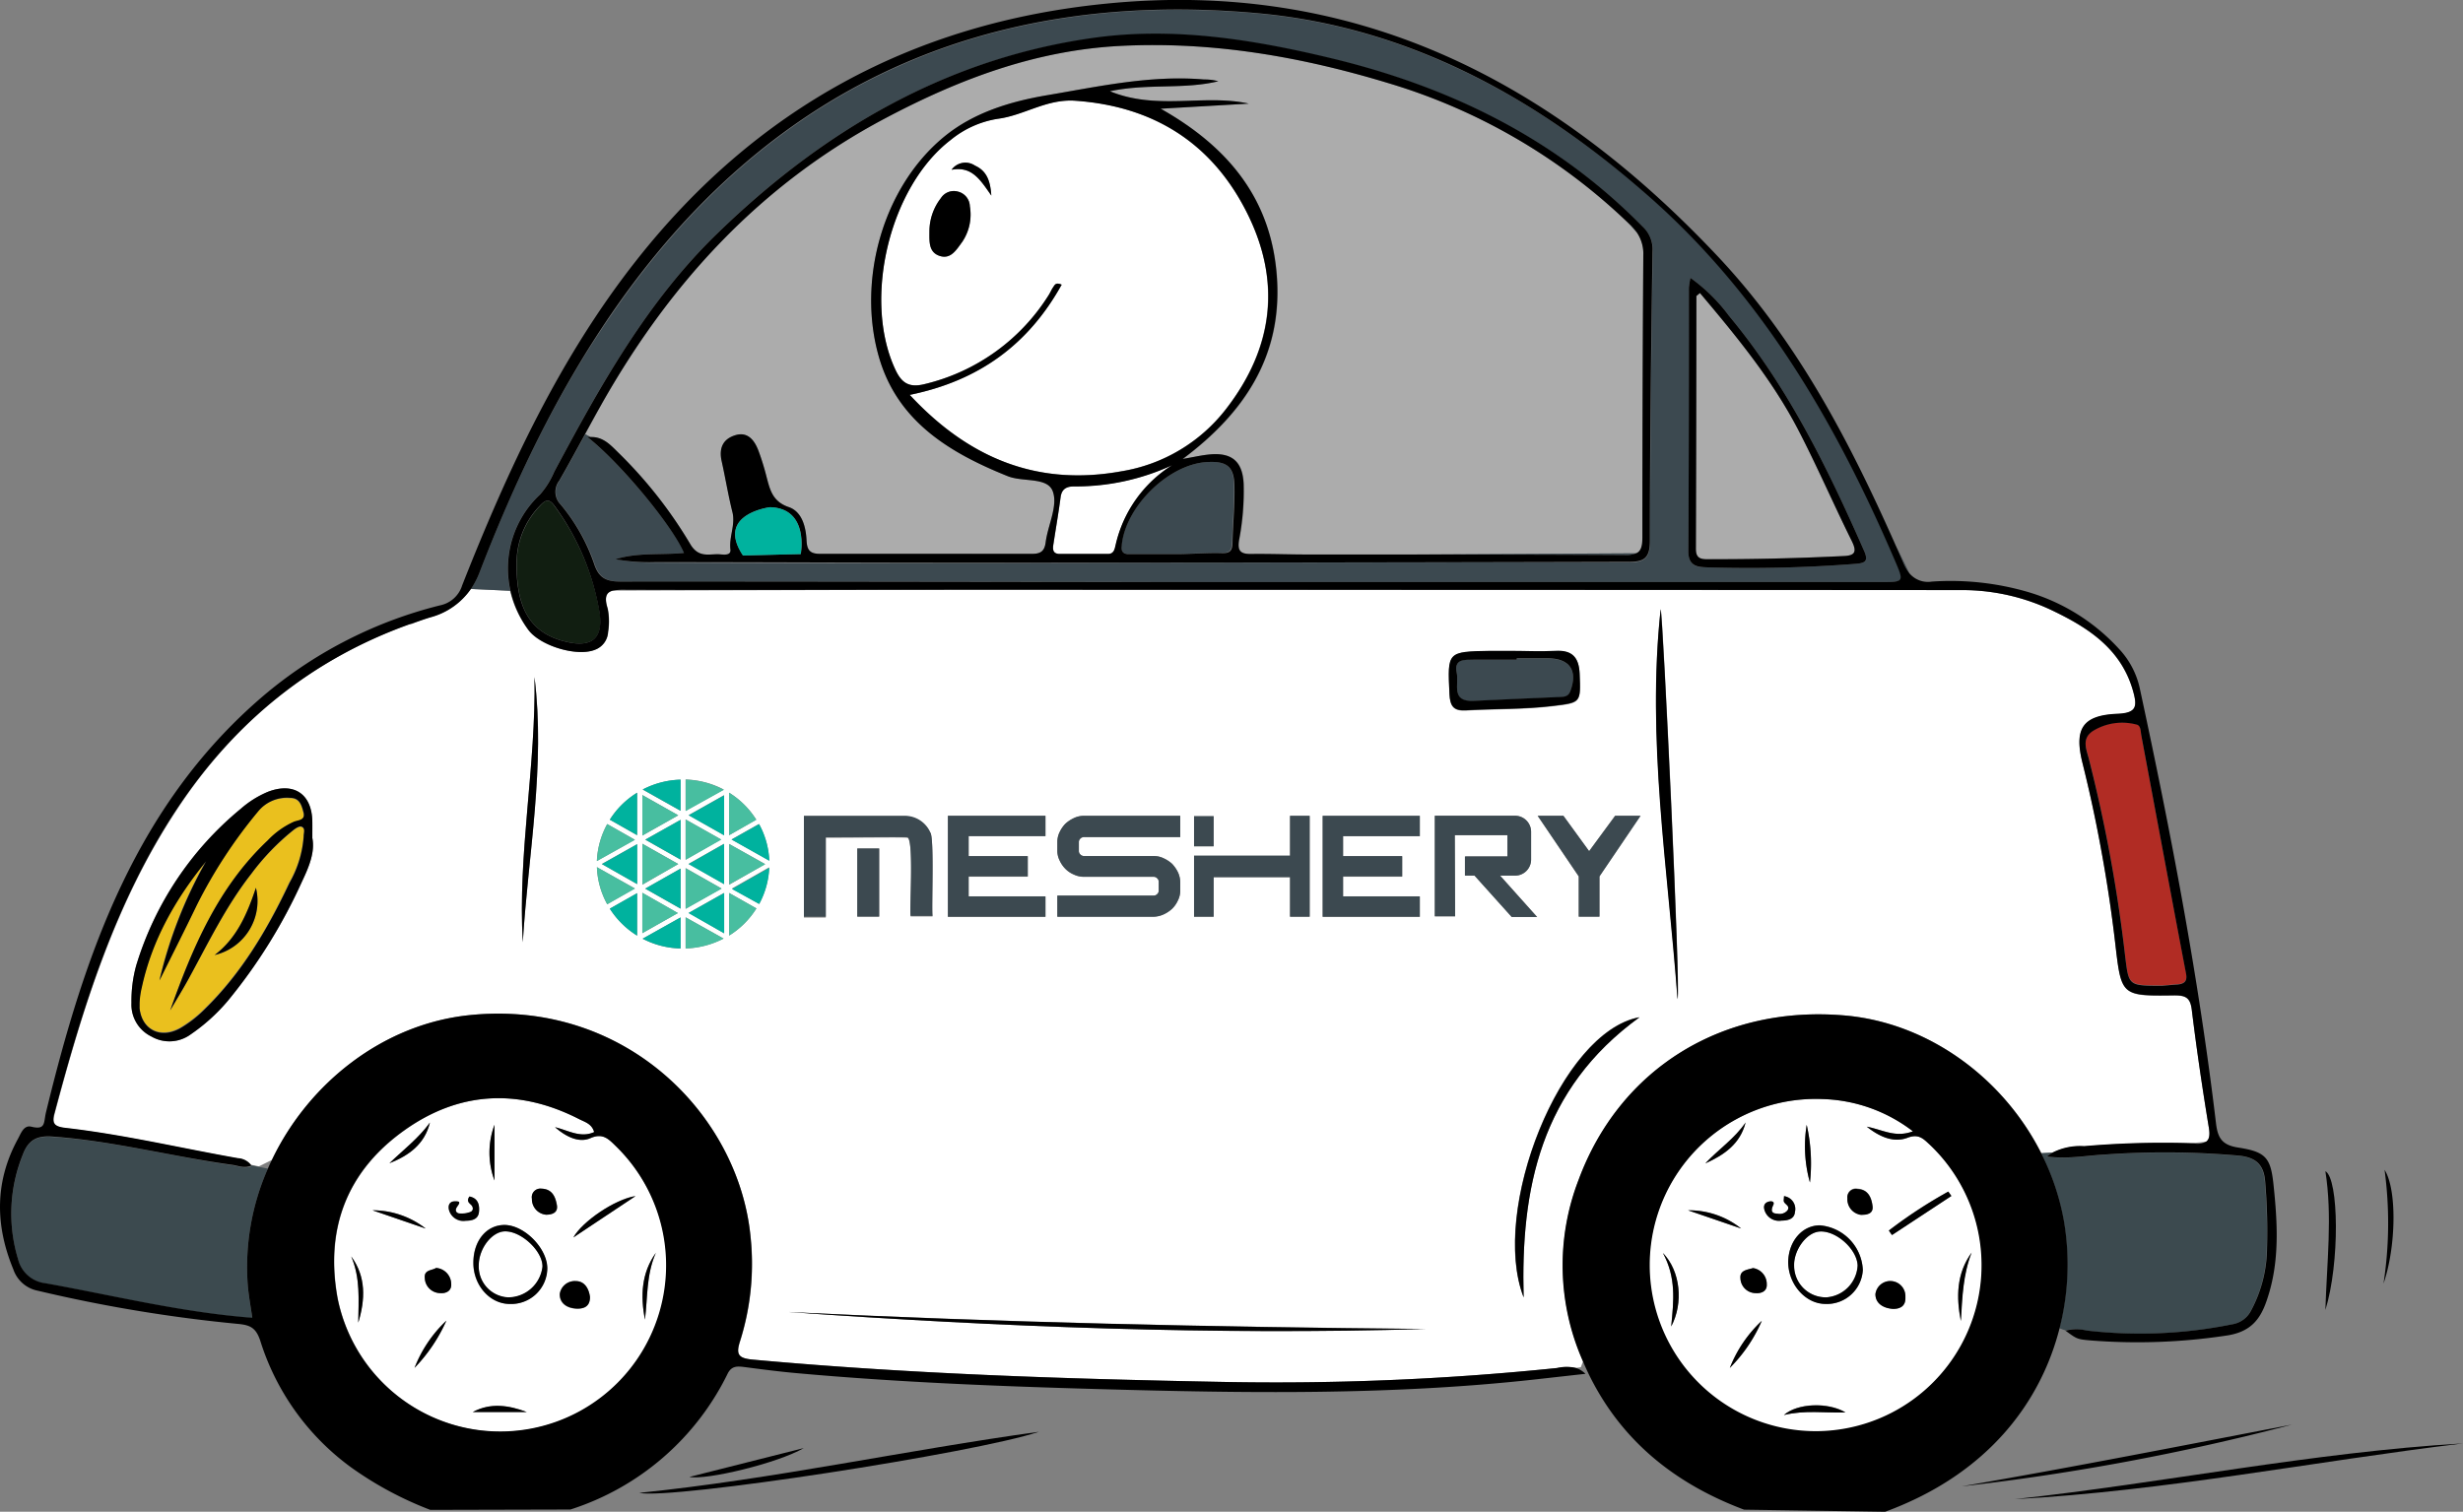 <svg xmlns="http://www.w3.org/2000/svg" viewBox="0 0 347.92 213.59"><rect x="0" y="0" width="347.92" height="213.59" fill="#808080" stroke="none"/><defs><style>.cls-1,.cls-6{fill:none;}.cls-2,.cls-3{fill:#fff;}.cls-3{opacity:0.35;}.cls-4{fill:#48bea0;}.cls-5{fill:#00b29e;}.cls-6{stroke:#48bea0;stroke-linecap:round;stroke-linejoin:round;stroke-width:0;}.cls-7{fill:#3c4950;}.cls-8{fill:#b12c24;}.cls-9{fill:#111e11;}.cls-10{fill:#eac01e;}.cls-11{fill:#3c4a4f;}</style></defs><g id="Layer_2" data-name="Layer 2"><g id="Layer_1-2" data-name="Layer 1"><path class="cls-1" d="M88.31,83.31a7.72,7.72,0,0,0-1.79.14l47.63-.13h-.41C118.6,83.31,103.45,83.37,88.31,83.31Z"/><path class="cls-1" d="M58.27,88.15l.65-.3-1.09.36Z"/><path class="cls-1" d="M37.84,165.06c.17-.4.36-.8.55-1.19l-1.86.92,1.31.26Z"/><path class="cls-1" d="M311.65,161.31l-2.5.23.79.05A2.55,2.55,0,0,0,311.65,161.31Z"/><path class="cls-2" d="M223,166.71c5.84-15.8,20.41-24.73,37.59-23.24,11.75,1,22.38,8.78,27.77,19.47l1.62-.08a8.64,8.64,0,0,1,4.43-.89,130,130,0,0,1,14.76-.43l2.5-.23c.43-.34.53-1,.35-2-.91-5.53-1.73-11.09-2.41-16.65-.21-1.72-.91-2-2.45-2-7.59.11-7.49.06-8.37-7.46q-.74-6.27-1.86-12.49l-.09-.49q-1.12-6.21-2.65-12.34c-1.22-4.86,0-6.8,4.93-7,2.73-.11,2.8-1.06,2.21-3.19C299.66,91.72,295,88.72,290,86.3a29.48,29.48,0,0,0-12.82-2.93q-71.52,0-143-.05l-47.63.13c-.86.24-1.21.87-.69,2.52a9.11,9.11,0,0,1,.06,3.3A2.83,2.83,0,0,1,84,91.8c-2.53,1-7.7-.54-9.39-2.81a14.91,14.91,0,0,1-2.56-5.52l-5.57-.26a10.11,10.11,0,0,1-5.71,4c-.64.19-1.26.41-1.89.63l-.65.3-.44.06C44,93.17,33.13,102,25,114.38c-8.66,13.09-13.25,27.85-17.24,42.84-.4,1.49-.15,2,1.56,2.18,8.19.94,16.23,2.85,24.34,4.28a2.51,2.51,0,0,1,1.77.88l1.14.23,1.86-.92c5.22-10.91,15.75-19.18,27.85-20.44,22.06-2.3,38,14.09,39.74,31.16a36.29,36.29,0,0,1-1.44,14.85c-.63,1.93-.28,2.46,1.75,2.65,21.87,2,43.79,2.72,65.74,3.14a388.92,388.92,0,0,0,47.9-1.95,6.06,6.06,0,0,1,2.58,0l.76-.12.32-.84A33.47,33.47,0,0,1,223,166.71Zm11.6-80.62c.31.71,2.85,54.15,2.38,55.07C235.63,122.54,232.62,104.49,234.58,86.09ZM42.66,124.55a75.47,75.47,0,0,1-10.45,16.82,26.28,26.28,0,0,1-5.27,4.77,5.08,5.08,0,0,1-5.54.31,5,5,0,0,1-2.83-4.76,18.8,18.8,0,0,1,.67-5.28A45.93,45.93,0,0,1,34,114.28a13.92,13.92,0,0,1,3.87-2.42c3.67-1.4,6.21.37,6.25,4.33,0,.6,0,1.19,0,2.21C44.51,120.37,43.67,122.45,42.66,124.55Zm31.19,8.58c-.73-12.55,1.88-25,1.65-37.48C77.06,108.23,74.61,120.64,73.85,133.13Zm16.89-20.8,5.07,2.86-5.07,2.86Zm5.4,3.5v5.62l-5-2.82Zm-5.4,3.38,5.07,2.86L90.74,125Zm5.4,3.51v5.66l-5-2.83ZM90,112h0v6l-3.86-2.19A11.91,11.91,0,0,1,90,112Zm-4.23,4.43h0l3.91,2.21-5.37,3A11.91,11.91,0,0,1,85.78,116.42Zm-1.46,6.09,5.37,3-3.91,2.22A11.77,11.77,0,0,1,84.32,122.51ZM90,132.19a12.21,12.21,0,0,1-3.86-3.81L90,126.19Zm0-7.28-5-2.84,5-2.8Zm.73,1.23,5,2.86-5,2.84Zm5.4,7.87a12.15,12.15,0,0,1-5.35-1.38v0l5.35-3Zm0-19.46-5.35-3a12.29,12.29,0,0,1,5.35-1.39Zm132,.71h3.58l-5.8,8.56v5.69H223v-5.69l-5.8-8.56h3.63l3.63,5ZM210.54,92c.93,0,1.87,0,2.8,0,2.11,0,4.24.09,6.35,0,2.38-.14,3.35.89,3.45,3.23.16,4.12.23,4.08-3.84,4.56s-8.11.38-12.17.61c-1.73.1-2.29-.5-2.38-2.27C204.47,92.08,204.39,92.09,210.54,92Zm-23.7,32.42v-9.14h13.72v2.87H189.72V121h8.35v2.87h-8.35v2.82h10.84v2.87H186.84Zm-18.17-9.09h2.77v4.25h-2.77Zm0,5.58h13.56v-5.63H185v14.25h-2.77v-5.59H171.44v5.59h-2.77Zm-19.31,5.64h13.56a.69.69,0,0,0,.54-.21.66.66,0,0,0,.22-.54v-1.16a.66.66,0,0,0-.22-.54.69.69,0,0,0-.54-.21h-9.76a3.34,3.34,0,0,1-1.47-.32,3.71,3.71,0,0,1-1.19-.8,4.07,4.07,0,0,1-.81-1.17,3,3,0,0,1-.33-1.43V119a3.12,3.12,0,0,1,.33-1.44,4.37,4.37,0,0,1,.81-1.17,4.74,4.74,0,0,1,1.19-.79,3.21,3.21,0,0,1,1.47-.32h13.56v3H153.16a.72.72,0,0,0-.55.21.68.68,0,0,0-.21.53v1.17a.67.67,0,0,0,.21.53.73.73,0,0,0,.55.22h9.76a3.16,3.16,0,0,1,1.46.32,4.54,4.54,0,0,1,1.2.79,4.88,4.88,0,0,1,.81,1.17,3.43,3.43,0,0,1,.33,1.44v1.11a3.06,3.06,0,0,1-.33,1.44,3.92,3.92,0,0,1-.81,1.17,4.57,4.57,0,0,1-1.2.8,3.63,3.63,0,0,1-1.46.32H149.36ZM133.9,124.4v-9.14h13.78v2.87H136.83V121h8.35v2.87h-8.35v2.82h10.85v2.87H133.9Zm-20.34-6.06v-3h14.21a3.94,3.94,0,0,1,3.64,2.34c.59.64.16,10.85.32,11.8h-3.09c-.22-.37.54-11.43-.54-11.11-.17-.1-7.22,0-11.45,0v11.27h-3.09Zm10.63,1.54v9.63H121.1v-9.63ZM103,112a12,12,0,0,1,3.83,3.8L103,118Zm0,7.24,5.08,2.84L103,125Zm-6.16-9.11a12.36,12.36,0,0,1,5.4,1.42l-5.4,3Zm5.43,2.22V118l-5-2.83Zm-5.43,3.42,5,2.83-5,2.86Zm5.43,3.44v5.69l-5-2.85Zm-5.43,3.44,5.08,2.88-5.08,2.86Zm0,11.36V129.6l5.36,3A12.37,12.37,0,0,1,96.86,134Zm5.44-2.16-5-2.87,5-2.83Zm.72.31h0v-6l3.85,2.18A12,12,0,0,1,103,132.18Zm4.22-4.46-3.84-2.16,5.27-3A11.77,11.77,0,0,1,107.24,127.72Zm-3.89-9.1,3.88-2.19a11.74,11.74,0,0,1,1.45,5.18Zm8.17,66.76c29.92,1.47,59.86,2.12,89.8,2.39C171.34,188.65,141.42,187.48,111.52,185.38Zm96.8-61.67H207V121h6v-3H205.5l.05,11.48h-2.87V115.26H214a2.27,2.27,0,0,1,2.28,2.23v4a2.27,2.27,0,0,1-2.28,2.23H211.9l5.26,5.85h-3.58Zm6.91,59.59c-4.76-12.3,5.23-37.58,16.37-39.57C217.59,153.88,214.8,168,215.23,183.3Z"/><path class="cls-2" d="M19.74,142.38c0-.07,0-.13,0-.2A1.36,1.36,0,0,0,19.74,142.38Z"/><path class="cls-2" d="M19.83,143c0-.19-.07-.37-.09-.55A4.85,4.85,0,0,0,19.83,143Z"/><path class="cls-3" d="M87.21,63.82A63,63,0,0,1,97.59,77c1.19,1.95,2.76,1.17,4.24,1.33.53,0,1.46.14,1.36-.69-.22-1.8.73-3.48.28-5.29-.6-2.39-1-4.83-1.53-7.24-.39-1.79.24-3.11,1.93-3.62s2.69.68,3.25,2.12a35.09,35.09,0,0,1,1.14,3.65c.5,1.86.82,3.58,3.16,4.38,1.87.63,2.43,2.78,2.52,4.7.07,1.36.45,1.92,1.92,1.91q14.92-.08,29.86,0c1.21,0,1.84-.29,2-1.64.3-2.44,1.71-5.2,1-7.2s-4.2-1.27-6.35-2.13c-8.24-3.3-15.59-7.73-18.21-16.85-3.09-10.74.5-23.93,9.2-31.1,4.18-3.44,9.38-5,14.52-5.87,7.32-1.27,14.68-2.88,22.22-2.23a7.26,7.26,0,0,1,2,.25c-4.88,1.19-10,.28-15.31,1.41,6.7,2.72,13.26.36,19.62,1.75L164,15.36c9.79,5.52,15.71,13.1,16.43,24s-4.6,19-13.31,25.48c1.55-.26,2.7-.54,3.87-.64,3.14-.27,4.59,1.06,4.73,4.2a37,37,0,0,1-.64,7.87c-.25,1.48.13,2,1.62,2,2.64,0,5.28.07,7.91.07l15.11,0,31.45-.17c.68-.33.89-1,.88-2.29q-.09-19.9.09-39.81a5.34,5.34,0,0,0-.89-3.19c-.32-.37-.71-.82-1.19-1.33a83.26,83.26,0,0,0-33.89-19.79C183.78,8,171.21,5.82,158.22,6.49c-11.9.62-22.65,4.66-33.09,10.18C107.46,26,94.62,40,84.93,57.2c-.77,1.37-1.52,2.74-2.27,4.12l.79.43C85.14,61.69,86.18,62.84,87.21,63.82Z"/><path class="cls-2" d="M159.77,78.29l2,0-2.27,0Z"/><path class="cls-2" d="M149.66,78.24c2.29,0,4.58,0,6.88,0,.82,0,.93-.66,1.06-1.21a18,18,0,0,1,8-11.33,32.4,32.4,0,0,1-13.82,3c-1.05,0-1.78.32-1.94,1.52-.3,2.18-.68,4.36-1,6.54C148.7,77.5,148.63,78.23,149.66,78.24Z"/><path class="cls-2" d="M158.43,77.13a2,2,0,0,0,0,.57,4.33,4.33,0,0,1,0-.55Z"/><path class="cls-2" d="M158.42,66.57a23.42,23.42,0,0,0,14.78-8.82c6.68-8.64,7.79-18.09,2.92-27.74S163,15,151.93,14.22c-4.1-.3-7.24,2.07-11,2.55a13.92,13.92,0,0,0-6.66,3c-8.62,6.62-12.41,22.45-7.84,32.35.89,2,1.95,2.67,4.11,2.15A28.47,28.47,0,0,0,148.13,41.7c.23-.36.39-.76.63-1.11s.35-.75,1.21-.37c-4.7,8.45-11.66,13.55-21.46,15.57C136.9,64.83,146.65,68.73,158.42,66.57ZM135.9,34.21c-.81,1.09-1.58,2.48-3.18,1.94s-1.41-2.1-1.43-3.46a7.67,7.67,0,0,1,1.62-4.7,2.17,2.17,0,0,1,2.44-.91A2.2,2.2,0,0,1,137,29.14,6.89,6.89,0,0,1,135.9,34.21ZM134.42,24a2.4,2.4,0,0,1,3.3-.59c1.49.68,2.17,1.89,2.31,4.23C138.43,25.32,137.27,23.46,134.42,24Z"/><polygon class="cls-4" points="96.86 115.79 96.86 121.48 101.9 118.62 96.86 115.79"/><polygon class="cls-4" points="96.86 122.67 96.86 128.41 101.94 125.55 96.86 122.67"/><polygon class="cls-5" points="96.14 115.83 91.17 118.63 96.14 121.45 96.14 115.83"/><path class="cls-5" d="M90,132.19v-6l-3.86,2.19A12.21,12.21,0,0,0,90,132.19Z"/><polygon class="cls-5" points="96.14 128.38 96.14 122.72 91.15 125.55 96.14 128.38"/><polygon class="cls-4" points="90.74 126.14 90.74 131.84 95.78 129 90.74 126.14"/><polygon class="cls-5" points="102.3 131.87 102.3 126.17 97.25 129 102.3 131.87"/><path class="cls-5" d="M107.24,127.72a11.77,11.77,0,0,0,1.43-5.11l-5.27,3Z"/><polygon class="cls-4" points="103.02 119.26 103.02 124.95 108.1 122.11 103.02 119.26"/><polygon class="cls-5" points="102.29 118.02 102.29 112.37 97.28 115.19 102.29 118.02"/><polygon class="cls-5" points="102.29 124.92 102.29 119.23 97.26 122.08 102.29 124.92"/><polygon class="cls-4" points="90.74 119.21 90.74 124.97 95.81 122.08 90.74 119.21"/><path class="cls-5" d="M96.14,114.55v-4.4a12.29,12.29,0,0,0-5.35,1.39Z"/><polygon class="cls-4" points="90.74 112.33 90.74 118.05 95.81 115.19 90.74 112.33"/><path class="cls-5" d="M90,112h0a11.91,11.91,0,0,0-3.86,3.81L90,118Z"/><path class="cls-4" d="M96.86,110.15v4.44l5.4-3A12.36,12.36,0,0,0,96.86,110.15Z"/><path class="cls-4" d="M84.32,122.51a11.77,11.77,0,0,0,1.46,5.26l3.91-2.22Z"/><path class="cls-4" d="M85.78,116.42a11.91,11.91,0,0,0-1.46,5.24l5.37-3Z"/><polygon class="cls-4" points="85.77 116.41 85.78 116.42 85.78 116.41 85.77 116.41"/><path class="cls-5" d="M90.79,132.63A12.15,12.15,0,0,0,96.14,134v-4.39l-5.35,3Z"/><path class="cls-4" d="M103,112v6l3.83-2.17A12,12,0,0,0,103,112Z"/><line class="cls-6" x1="103.02" y1="132.18" x2="103.02" y2="132.19"/><path class="cls-4" d="M103,132.18a12,12,0,0,0,3.85-3.83L103,126.17Z"/><path class="cls-5" d="M103.35,118.62l5.33,3a11.74,11.74,0,0,0-1.45-5.18Z"/><path class="cls-4" d="M96.86,134a12.37,12.37,0,0,0,5.36-1.39l-5.36-3Z"/><polygon class="cls-5" points="90.01 124.91 90.01 119.27 85.03 122.08 90.01 124.91"/><polygon class="cls-7" points="200.56 126.64 189.72 126.64 189.72 124.4 189.72 123.82 198.07 123.82 198.07 120.95 189.72 120.95 189.72 118.13 200.56 118.13 200.56 115.26 186.84 115.26 186.84 117.49 186.84 118.13 186.84 120.95 186.84 124.4 186.84 129.51 200.56 129.51 200.56 126.64"/><polygon class="cls-7" points="147.68 126.64 136.83 126.64 136.83 124.4 136.83 123.82 145.18 123.82 145.18 120.95 136.83 120.95 136.83 118.13 147.68 118.13 147.68 115.26 133.9 115.26 133.9 117.49 133.9 118.13 133.9 120.95 133.9 124.4 133.9 129.51 147.68 129.51 147.68 126.64"/><path class="cls-7" d="M164.38,129.19a4.57,4.57,0,0,0,1.2-.8,3.92,3.92,0,0,0,.81-1.17,3.06,3.06,0,0,0,.33-1.44v-1.11a3.43,3.43,0,0,0-.33-1.44,4.88,4.88,0,0,0-.81-1.17,4.54,4.54,0,0,0-1.2-.79,3.16,3.16,0,0,0-1.46-.32h-9.76a.73.73,0,0,1-.55-.22.67.67,0,0,1-.21-.53V119a.68.68,0,0,1,.21-.53.72.72,0,0,1,.55-.21h13.56v-3H153.16a3.21,3.21,0,0,0-1.47.32,4.74,4.74,0,0,0-1.19.79,4.37,4.37,0,0,0-.81,1.17,3.12,3.12,0,0,0-.33,1.44v1.17a3,3,0,0,0,.33,1.43,4.07,4.07,0,0,0,.81,1.17,3.71,3.71,0,0,0,1.19.8,3.34,3.34,0,0,0,1.47.32h9.76a.69.69,0,0,1,.54.21.66.66,0,0,1,.22.54v1.16a.66.66,0,0,1-.22.54.69.69,0,0,1-.54.21H149.36v3h13.56A3.63,3.63,0,0,0,164.38,129.19Z"/><polygon class="cls-7" points="171.44 123.92 182.23 123.92 182.23 129.51 185 129.51 185 115.26 182.23 115.26 182.23 120.89 168.67 120.89 168.67 129.51 171.44 129.51 171.44 123.92"/><rect class="cls-7" x="168.67" y="115.31" width="2.77" height="4.25"/><polygon class="cls-7" points="217.22 115.26 223.02 123.82 223.02 129.51 225.95 129.51 225.95 123.82 231.75 115.26 228.17 115.26 224.49 120.26 220.85 115.26 217.22 115.26"/><path class="cls-7" d="M211.9,123.71H214a2.27,2.27,0,0,0,2.28-2.23v-4a2.27,2.27,0,0,0-2.28-2.23H202.68v14.19h2.87L205.5,118h7.43v3h-6v2.71h1.35l5.26,5.85h3.58Z"/><path class="cls-7" d="M116.65,118.29c4.23,0,11.28-.05,11.45,0,1.08-.32.32,10.74.54,11.11h3.09c-.16-.95.27-11.16-.32-11.8a3.94,3.94,0,0,0-3.64-2.34H113.56v14.25h3.09Z"/><rect class="cls-7" x="121.1" y="119.88" width="3.09" height="9.62"/><path class="cls-8" d="M302.48,103.86c-.11-.57,0-1.41-.68-1.54a7.9,7.9,0,0,0-6.13.89c-1.63,1.05-1,2.48-.62,3.88a210.3,210.3,0,0,1,5.15,28c.51,4.12.44,4.13,5.21,4.14.32,0,1.25-.12,2.18-.18,1.09-.08,1.4-.57,1.19-1.68C306.65,126.24,304.58,115.05,302.48,103.86Z"/><path class="cls-8" d="M296.91,120.68l-.09-.49Z"/><path class="cls-7" d="M269.72,81c-.42-.89-1.08-2.23-1.94-4,.38.84.75,1.69,1.12,2.54A6.17,6.17,0,0,0,269.72,81Z"/><path class="cls-7" d="M76.28,69.86a11.88,11.88,0,0,0,2-3.22c6.47-12.09,13.14-24.08,23.11-33.74C116.5,18.28,134,8.06,155.14,5.34c11-1.42,21.92.33,32.63,2.89,16.87,4,32,11.33,44.31,23.88a4.37,4.37,0,0,1,1.39,3.52c-.2,13.61-.37,27.22-.37,40.83,0,2.42-.83,3-3,3q-45.81,0-91.62.12c-15.31,0-30.62,0-45.93-.08A26.09,26.09,0,0,1,87,79c3.17-1,6.44-.57,9.67-.89C95,74.28,87.49,65.28,83,61.78a2.48,2.48,0,0,1,.47,0l-.79-.43c-1.2,2.2-2.4,4.41-3.65,6.59a2.56,2.56,0,0,0,.24,3.38A26.45,26.45,0,0,1,84,79.69c.67,2,1.77,2.48,3.74,2.48,25.61,0,51.22,0,76.82.06q50.67,0,101.32,0c3.14,0,3.15,0,1.9-2.94-8.49-19.81-19.17-38.15-35.78-52.4-15.64-13.44-33.4-23-54-24.95-38.46-3.58-69.46,10.23-91.56,42.43C78.59,55.65,72.71,68,67.76,80.81a11.51,11.51,0,0,1-1.24,2.4l5.57.26A14.25,14.25,0,0,1,76.28,69.86Zm162.29-29.2a12.57,12.57,0,0,1,.22-1.4,24.84,24.84,0,0,1,5.45,5.37c8.29,9.95,13.91,21.45,19.08,33.2.63,1.43.19,1.72-1.18,1.83a193.76,193.76,0,0,1-20.87.5c-1.52,0-2.79-.14-2.78-2.31C238.58,65.45,238.55,53.06,238.57,40.66Z"/><path class="cls-7" d="M230.36,31.83l-.31-.28c.48.51.87,1,1.19,1.33A6.9,6.9,0,0,0,230.36,31.83Z"/><path class="cls-7" d="M229.52,78.42a3.64,3.64,0,0,0,1.64-.25l-31.45.17C209.65,78.35,219.59,78.36,229.52,78.42Z"/><path class="cls-9" d="M78.34,71.52c-.78-1.12-1.27-.93-2.1,0A11.57,11.57,0,0,0,73,79.56c-.09,6.78,2.2,10.08,7.24,11.17,3.43.74,5-.64,4.48-4.15A35.2,35.2,0,0,0,78.34,71.52Z"/><path class="cls-3" d="M239.63,41.85q0,17.85-.07,35.7c0,1.12.46,1.46,1.52,1.46q9.71,0,19.38-.45c1.59-.08,1.85-.62,1.15-2.06C259,71.24,256.68,65.86,254,60.67c-3.67-7.05-8.69-13.15-13.85-19.27C239.74,41.74,239.63,41.8,239.63,41.85Z"/><path class="cls-7" d="M208.18,99.06c4.07-.21,8.15-.36,12.22-.55.59,0,1.12-.06,1.41-.79,1.12-3-.06-4.69-3.23-4.68h-4.33v.15c-2,0-4.08,0-6.12,0-1.23,0-2.79-.14-2.35,1.93C206.11,96.7,204.9,99.23,208.18,99.06Z"/><path class="cls-10" d="M42.53,116.84c-.3-.08-.78.23-1.09.47a33.67,33.67,0,0,0-6,6.23c-3.53,4.51-6,9.65-8.74,14.64-.85,1.57-1.79,3.09-2.69,4.63,3.14-8.86,6.79-17.42,13.76-24a11.78,11.78,0,0,1,3.71-2.65c.67-.26,1.67-.19,1.35-1.37-.26-1-.52-2-1.87-2a5.25,5.25,0,0,0-4.52,1.83,68.92,68.92,0,0,0-8.64,13.19c-1.73,3.59-3.53,7.14-5.3,10.7A63.46,63.46,0,0,1,29.1,121.6c-4.3,5.29-7.61,11.06-9.07,17.75a11.73,11.73,0,0,0-.33,2.27c0,.19,0,.38,0,.56s0,.13,0,.2v0c0,.18.06.36.09.55.56,2.62,3,3.75,5.69,2.24a17,17,0,0,0,3.4-2.65c5.26-5.11,8.93-11.33,12-17.88a15.32,15.32,0,0,0,2-6.54C42.9,117.67,43.19,117,42.53,116.84ZM30.32,134.93c3.11-2.37,4.57-5.73,5.83-9.5A7.84,7.84,0,0,1,30.32,134.93Z"/><path class="cls-7" d="M170.38,65.29C165,65.66,159,71.6,158.43,77v.13a4.33,4.33,0,0,0,0,.55c.14.46.53.56,1,.59l2.27,0h4.4c.28-.13.28-.13,0,0,2,0,4.32-.2,6.27-.14,1.36,0,1.63-.3,1.67-1.71.07-2.55.31-5,.27-7.55C174.34,65.94,173.38,65.09,170.38,65.29Z"/><path class="cls-2" d="M71.35,174c-1.85,0-3.71,2.41-3.72,4.79a4.36,4.36,0,0,0,4.17,4.54A4.9,4.9,0,0,0,76.63,179C76.68,176.79,73.68,173.94,71.35,174Z"/><path class="cls-2" d="M83.43,160.81c-1.58.69-3.4-.12-5-1.55,1.94.48,3.62,1.56,5.53.69-.33-1.17-1.32-1.42-2.09-1.81-8.57-4.39-17-4-24.79,1.61-8.09,5.79-11.15,13.92-9.36,23.7A23.46,23.46,0,1,0,87.07,162C86.06,161,85.23,160,83.43,160.81Zm-13.58-1.89v7.86A11.26,11.26,0,0,1,69.85,158.92Zm-9.12-.32c-.76,3.06-3,4.67-5.72,5.75C57,162.46,59.13,160.82,60.73,158.6ZM50.61,186.87c0-3.14.32-6.31-1-9.36C51.73,180.4,51.57,183.59,50.61,186.87Zm2-15.88a12.18,12.18,0,0,1,7.51,2.58Zm5.94,22.26a18.21,18.21,0,0,1,4.49-6.66A23.12,23.12,0,0,1,58.57,193.25Zm3.62-10.55A2.21,2.21,0,0,1,60,180.6c-.15-1.23,1-1.08,1.59-1.46a2.3,2.3,0,0,1,2.14,2.29C63.8,182.35,63.05,182.77,62.19,182.7ZM63.43,171c-.2-.7.09-1.22.83-1.24,1,0,.52.42.25.86s0,.84.48.86a3.44,3.44,0,0,0,1.46-.22c.46-.2.47-.64.1-1s-.67-.55-.24-1.18c1.21.23,1.45,1.15,1.35,2.17s-1,1.24-1.88,1.26A2.11,2.11,0,0,1,63.43,171Zm3.35,28.52c2.51-1.34,5.07-1,7.63,0ZM72,184.23c-2.8,0-5.13-2.6-5.15-5.76s1.85-5.45,4.43-5.4c2.82.05,6,3.34,6,6.16A5.1,5.1,0,0,1,72,184.23Zm5.14-12.61a2.2,2.2,0,0,1-2-2.25,1.21,1.21,0,0,1,1.34-1.43c1.49,0,2,1.13,2.2,2.3C78.86,171.18,78.25,171.6,77.17,171.62Zm4.36,13.28c-1.36,0-2.48-.71-2.45-2.06A2.14,2.14,0,0,1,81.34,181c1.24,0,1.85,1.06,2,2.25C83.34,184.51,82.62,184.93,81.53,184.9ZM92.65,177c-1.37,3.05-1.15,6.29-1.55,9.44C90.48,183.16,90.57,179.94,92.65,177ZM81,174.83c1.24-2.23,5.84-5.39,8.78-5.87Z"/><path class="cls-2" d="M272.48,161.59c-.87-.78-1.53-1.41-3-.84-1.73.66-3.66.1-5.75-1.57,2.35.47,4,1.59,6.52.66a21.94,21.94,0,0,0-12.81-4.56,23.52,23.52,0,1,0,15.08,6.31Zm-17.27-2.67a24.53,24.53,0,0,1,.46,8.15A19,19,0,0,1,255.21,158.92Zm-8.63-.33c-.76,3-3,4.59-5.69,5.78C242.74,162.4,245,160.86,246.58,158.59Zm-10.51,28.82c.36-3.67.72-6.87-1.17-10.38C237.38,179.58,237.83,184.1,236.07,187.41ZM238.45,171a11.77,11.77,0,0,1,7.5,2.57Zm5.9,22.29a18.13,18.13,0,0,1,4.52-6.66A21.46,21.46,0,0,1,244.35,193.27ZM248,182.7a2.17,2.17,0,0,1-2.15-2.11c-.1-1.14,1-1.18,1.78-1.43a2.28,2.28,0,0,1,1.94,2.31C249.63,182.39,248.85,182.77,248,182.7ZM249.28,171c-.17-.52-.1-1,.52-1.22.47-.14,1-.05.67.54-.39.82-.12,1.11.64,1.15a1.45,1.45,0,0,0,1.38-.44c.45-.63-.27-.83-.47-1.23-.09-.17,0-.43,0-.81a1.83,1.83,0,0,1,1.54,2.22c-.08,1-1,1.22-1.9,1.24A2.13,2.13,0,0,1,249.28,171Zm2.73,28.9c1.91-1.67,6.2-1.83,8.69-.36C257.73,199.65,255,199.2,252,199.92Zm5.92-15.69c-2.87,0-5.38-2.77-5.33-5.95.05-2.93,2-5.16,4.47-5.15a6.62,6.62,0,0,1,6.07,6.29A5.08,5.08,0,0,1,257.93,184.23Zm4.95-12.63a2.22,2.22,0,0,1-1.92-2.33,1.2,1.2,0,0,1,1.45-1.32c1.44.11,1.94,1.19,2.1,2.4C264.64,171.32,264,171.63,262.88,171.6Zm4.52,13.34c-1.32-.12-2.47-.74-2.48-2.08a2.11,2.11,0,0,1,2.24-1.85,2.14,2.14,0,0,1,2,2.27C269.22,184.48,268.5,184.93,267.4,184.94Zm-.14-10.44c-.15-.21-.3-.42-.44-.64a67.67,67.67,0,0,1,8.39-5.5c.15.2.29.41.44.62ZM278.49,177c-1.23,3.13-1.33,6.41-1.52,9.67C276.32,183.24,276.37,179.94,278.49,177Z"/><path class="cls-2" d="M257,174c-1.85.14-3.69,2.67-3.58,4.92a4.46,4.46,0,0,0,4.63,4.37,4.75,4.75,0,0,0,4.34-4.49C262.32,176.48,259.34,173.82,257,174Z"/><path class="cls-11" d="M294.69,188a65.4,65.4,0,0,0,20.56-.87,3.64,3.64,0,0,0,2.72-2,19,19,0,0,0,2.23-8.82,82.33,82.33,0,0,0-.27-9.42c-.21-2.49-1.49-3.37-3.72-3.6a119.54,119.54,0,0,0-19.11-.14c-2.46.13-4.94.65-8,.27a7.87,7.87,0,0,1,.83-.58l-1.62.08a34.73,34.73,0,0,1,3.19,9.46,36.4,36.4,0,0,1-.6,15.27h0a8.7,8.7,0,0,0,.9.32A5.89,5.89,0,0,1,294.69,188Z"/><path class="cls-11" d="M32.84,164.63c-8.49-1.22-16.82-3.43-25.41-4-2.26-.17-3.44.48-4.22,2.58a22.12,22.12,0,0,0-.66,14.73,4.51,4.51,0,0,0,3.91,3.42c9.62,1.72,19.12,4.1,29.18,4.87-.22-1.54-.51-3.07-.64-4.61a34.44,34.44,0,0,1,2.84-16.51h0l-1.31-.26-1.14-.23.12.16C34.52,165.17,33.68,164.75,32.84,164.63Z"/><path d="M290.93,187.67a36.4,36.4,0,0,0,.6-15.27,34.73,34.73,0,0,0-3.19-9.46c-5.39-10.69-16-18.45-27.77-19.47-17.18-1.49-31.75,7.44-37.59,23.24a33.47,33.47,0,0,0,.61,25.6c.37.86.76,1.71,1.19,2.55,4.66,9.08,12.16,14.89,21.58,18.43l19.93.3C281,208.19,288.32,197.9,290.93,187.67Zm-33.64,14.52a23.47,23.47,0,1,1,.11-46.91,21.94,21.94,0,0,1,12.81,4.56c-2.48.93-4.17-.19-6.52-.66,2.09,1.67,4,2.23,5.75,1.57,1.51-.57,2.17.06,3,.84a23.45,23.45,0,0,1-15.19,40.6Z"/><path d="M219.93,193.28a388.92,388.92,0,0,1-47.9,1.95c-21.95-.42-43.87-1.14-65.74-3.14-2-.19-2.38-.72-1.75-2.65A36.29,36.29,0,0,0,106,174.59c-1.71-17.07-17.68-33.46-39.74-31.16-12.1,1.26-22.63,9.53-27.85,20.44-.19.39-.38.79-.55,1.19A34.44,34.44,0,0,0,35,181.57c.13,1.54.42,3.07.64,4.61-10.06-.77-19.56-3.15-29.18-4.87a4.51,4.51,0,0,1-3.91-3.42,22.12,22.12,0,0,1,.66-14.73c.78-2.1,2-2.75,4.22-2.58,8.59.62,16.92,2.83,25.41,4,.84.12,1.68.54,2.67.09l-.12-.16a2.51,2.51,0,0,0-1.77-.88c-8.11-1.43-16.15-3.34-24.34-4.28-1.71-.19-2-.69-1.56-2.18,4-15,8.58-29.75,17.24-42.84C33.13,102,44,93.17,57.83,88.21l1.09-.36c.63-.22,1.25-.44,1.89-.63a10.11,10.11,0,0,0,5.71-4,11.51,11.51,0,0,0,1.24-2.4C72.71,68,78.59,55.65,86.37,44.32c22.1-32.2,53.1-46,91.56-42.43,20.65,1.93,38.41,11.51,54,25,16.61,14.25,27.29,32.59,35.78,52.4,1.25,2.92,1.24,2.94-1.9,2.94q-50.66,0-101.32,0c-25.6,0-51.21-.08-76.82-.06-2,0-3.07-.48-3.74-2.48a26.45,26.45,0,0,0-4.73-8.4A2.56,2.56,0,0,1,79,67.91c1.25-2.18,2.45-4.39,3.65-6.59.75-1.38,1.5-2.75,2.27-4.12C94.62,40,107.46,26,125.13,16.67c10.44-5.52,21.19-9.56,33.09-10.18,13-.67,25.56,1.51,37.94,5.27a83.26,83.26,0,0,1,33.89,19.79l.31.28a6.9,6.9,0,0,1,.88,1.05,5.34,5.34,0,0,1,.89,3.19Q232,56,232,75.88c0,1.28-.2,2-.88,2.29a3.64,3.64,0,0,1-1.64.25c-9.93-.06-19.87-.07-29.81-.08l-15.11,0c-2.63,0-5.27-.11-7.91-.07-1.49,0-1.87-.5-1.62-2a37,37,0,0,0,.64-7.87c-.14-3.14-1.59-4.47-4.73-4.2-1.17.1-2.32.38-3.87.64,8.71-6.52,14-14.5,13.31-25.48s-6.64-18.48-16.43-24l12.45-.72c-6.36-1.39-12.92,1-19.62-1.75,5.34-1.13,10.43-.22,15.31-1.41a7.26,7.26,0,0,0-2-.25c-7.54-.65-14.9,1-22.22,2.23-5.14.88-10.34,2.43-14.52,5.87-8.7,7.17-12.29,20.36-9.2,31.1,2.62,9.12,10,13.55,18.21,16.85,2.15.86,5.58.07,6.35,2.13s-.68,4.76-1,7.2c-.17,1.35-.8,1.65-2,1.64q-14.92,0-29.86,0c-1.47,0-1.85-.55-1.92-1.91-.09-1.92-.65-4.07-2.52-4.7-2.34-.8-2.66-2.52-3.16-4.38a35.09,35.09,0,0,0-1.14-3.65c-.56-1.44-1.5-2.66-3.25-2.12s-2.32,1.83-1.93,3.62c.54,2.41.93,4.85,1.53,7.24.45,1.81-.5,3.49-.28,5.29.1.83-.83.74-1.36.69-1.48-.16-3,.62-4.24-1.33A63,63,0,0,0,87.21,63.82c-1-1-2.07-2.13-3.76-2.07a2.48,2.48,0,0,0-.47,0c4.51,3.5,12,12.5,13.64,16.37-3.23.32-6.5-.1-9.67.89a26.09,26.09,0,0,0,5.56.41c15.31,0,30.62.09,45.93.08q45.81,0,91.62-.12c2.21,0,3-.53,3-3,0-13.61.17-27.22.37-40.83a4.37,4.37,0,0,0-1.39-3.52c-12.31-12.55-27.44-19.87-44.31-23.88-10.71-2.56-21.64-4.31-32.63-2.89C134,8.06,116.5,18.28,101.41,32.9c-10,9.66-16.64,21.65-23.11,33.74a11.88,11.88,0,0,1-2,3.22,14.25,14.25,0,0,0-4.19,13.61A14.91,14.91,0,0,0,74.65,89c1.69,2.27,6.86,3.82,9.39,2.81a2.83,2.83,0,0,0,1.85-2.53,9.11,9.11,0,0,0-.06-3.3c-.52-1.65-.17-2.28.69-2.52a7.72,7.72,0,0,1,1.79-.14c15.14.06,30.29,0,45.43,0h.41q71.5,0,143,.05A29.48,29.48,0,0,1,290,86.3c5.05,2.42,9.67,5.42,11.32,11.35.59,2.13.52,3.08-2.21,3.19-5,.21-6.15,2.15-4.93,7q1.53,6.14,2.65,12.34l.09.49q1.13,6.21,1.86,12.49c.88,7.52.78,7.57,8.37,7.46,1.54,0,2.24.29,2.45,2,.68,5.56,1.5,11.12,2.41,16.65.18,1.05.08,1.68-.35,2a2.55,2.55,0,0,1-1.71.28l-.79-.05a130,130,0,0,0-14.76.43,8.64,8.64,0,0,0-4.43.89,7.87,7.87,0,0,0-.83.58c3,.38,5.51-.14,8-.27a119.54,119.54,0,0,1,19.11.14c2.23.23,3.51,1.11,3.72,3.6a82.33,82.33,0,0,1,.27,9.42,19,19,0,0,1-2.23,8.82,3.64,3.64,0,0,1-2.72,2,65.4,65.4,0,0,1-20.56.87,5.89,5.89,0,0,0-2.86,0l-.13,0c1.66,1.22,1.66,1.23,3.54,1.4a83.9,83.9,0,0,0,19.06-.66c3.62-.48,5-2.35,5.93-5.21,1.78-5.3,1.45-10.75.88-16.17-.4-3.79-1.1-4.61-5-5.21-2.26-.35-2.87-1.34-3.12-3.42-2.46-20.7-6.38-41.15-10.78-61.52a11.81,11.81,0,0,0-2.95-5.54,28.19,28.19,0,0,0-12.8-8,39,39,0,0,0-13.61-1.48A3.43,3.43,0,0,1,269.72,81a6.17,6.17,0,0,1-.82-1.41c-.37-.85-.74-1.7-1.12-2.54-6.53-14.74-13.94-28.95-25.16-40.86C219.18,11.3,191.33-3,156.21.52,129,3.22,106.8,15.32,89.89,36.79,79,50.61,71.7,66.44,65.29,82.69a4.13,4.13,0,0,1-3.14,2.84A61.63,61.63,0,0,0,37.76,97.84c-18.53,15.49-25.82,36.95-31.27,59.34-.34,1.42,0,2.52-2.08,2-1.08-.25-1.47,1-1.9,1.77-3.26,6-3.21,12.16-.62,18.41a4.57,4.57,0,0,0,3.45,3,208.59,208.59,0,0,0,28.41,4.7c1.66.17,2.42.61,3,2.32a35.11,35.11,0,0,0,12.85,17.94,49.48,49.48,0,0,0,11.18,6l19.8-.05a37.4,37.4,0,0,0,22.21-19.2c.56-1.11,1.36-1.05,2.34-.93,2.44.32,4.89.64,7.35.86,14.23,1.29,28.52,1.86,42.8,2.26,20.49.57,41,.9,61.43-1.35l7.25-.81a3.49,3.49,0,0,0-1.4-.85A6.06,6.06,0,0,0,219.93,193.28ZM174.11,76.44c0,1.41-.31,1.76-1.67,1.71-1.95-.06-4.32.14-6.27.14h-4.42l-2,0h-.29c-.48,0-.87-.13-1-.59a2,2,0,0,1,0-.57V77C159,71.6,165,65.66,170.38,65.29c3-.2,4,.65,4,3.6C174.42,71.44,174.18,73.89,174.11,76.44Zm-45.6-20.65c9.8-2,16.76-7.12,21.46-15.57-.86-.38-1,.08-1.21.37s-.4.75-.63,1.11a28.47,28.47,0,0,1-17.58,12.59c-2.16.52-3.22-.2-4.11-2.15-4.57-9.9-.78-25.73,7.84-32.35a13.92,13.92,0,0,1,6.66-3c3.75-.48,6.89-2.85,11-2.55,11.11.8,19.27,6,24.19,15.79s3.76,19.1-2.92,27.74a23.42,23.42,0,0,1-14.78,8.82C146.65,68.73,136.9,64.83,128.51,55.79Zm20.3,21c.34-2.18.72-4.36,1-6.54.16-1.2.89-1.53,1.94-1.52a32.4,32.4,0,0,0,13.82-3,18,18,0,0,0-8,11.33c-.13.55-.24,1.21-1.06,1.21-2.3,0-4.59,0-6.88,0C148.63,78.23,148.7,77.5,148.81,76.79Zm-40-5.13c5.54.18,4.31,6.62,4.31,6.62l-8.16.2C101,72.59,108.79,71.66,108.79,71.66ZM84.69,86.58c.51,3.51-1,4.89-4.48,4.15-5-1.09-7.33-4.39-7.24-11.17a11.57,11.57,0,0,1,3.27-8.09c.83-.88,1.32-1.07,2.1,0A35.2,35.2,0,0,1,84.69,86.58Zm222.9,52.52c-.93.06-1.86.16-2.18.18-4.77,0-4.7,0-5.21-4.14a210.3,210.3,0,0,0-5.15-28c-.38-1.4-1-2.83.62-3.88a7.9,7.9,0,0,1,6.13-.89c.64.13.57,1,.68,1.54,2.1,11.19,4.17,22.38,6.3,33.56C309,138.53,308.68,139,307.59,139.1ZM91.75,189a23.43,23.43,0,0,1-44.07-5.56c-1.79-9.78,1.27-17.91,9.36-23.7,7.8-5.57,16.22-6,24.79-1.61.77.39,1.76.64,2.09,1.81-1.91.87-3.59-.21-5.53-.69,1.64,1.43,3.46,2.24,5,1.55,1.8-.79,2.63.2,3.64,1.17A23.51,23.51,0,0,1,91.75,189Z"/><path d="M166.15,78.29h0C166.43,78.16,166.43,78.16,166.15,78.29Z"/><path d="M44.12,116.19c0-4-2.58-5.73-6.25-4.33A13.92,13.92,0,0,0,34,114.28a45.93,45.93,0,0,0-14.76,22.13,18.8,18.8,0,0,0-.67,5.28,5,5,0,0,0,2.83,4.76,5.08,5.08,0,0,0,5.54-.31,26.28,26.28,0,0,0,5.27-4.77,75.47,75.47,0,0,0,10.45-16.82c1-2.1,1.85-4.18,1.46-6.15C44.12,117.38,44.13,116.79,44.12,116.19Zm-1.22,2a15.32,15.32,0,0,1-2,6.54c-3.09,6.55-6.76,12.77-12,17.88a17,17,0,0,1-3.4,2.65c-2.66,1.51-5.13.38-5.69-2.24a4.85,4.85,0,0,1-.09-.55v0a1.36,1.36,0,0,1,0-.2c0-.18,0-.37,0-.56a11.73,11.73,0,0,1,.33-2.27c1.46-6.69,4.77-12.46,9.07-17.75a63.46,63.46,0,0,0-6.59,16.84c1.77-3.56,3.57-7.11,5.3-10.7a68.92,68.92,0,0,1,8.64-13.19A5.25,5.25,0,0,1,41,112.72c1.35,0,1.61,1.06,1.87,2,.32,1.18-.68,1.11-1.35,1.37a11.78,11.78,0,0,0-3.71,2.65c-7,6.6-10.62,15.16-13.76,24,.9-1.54,1.84-3.06,2.69-4.63,2.73-5,5.21-10.13,8.74-14.64a33.67,33.67,0,0,1,6-6.23c.31-.24.79-.55,1.09-.47C43.19,117,42.9,117.67,42.9,118.14Z"/><path d="M241.27,80.16a193.76,193.76,0,0,0,20.87-.5c1.37-.11,1.81-.4,1.18-1.83-5.17-11.75-10.79-23.25-19.08-33.2a24.84,24.84,0,0,0-5.45-5.37,12.57,12.57,0,0,0-.22,1.4c0,12.4,0,24.79-.08,37.19C238.48,80,239.75,80.12,241.27,80.16Zm20.34-3.66c.7,1.44.44,2-1.15,2.06q-9.69.48-19.38.45c-1.06,0-1.52-.34-1.52-1.46q.06-17.85.07-35.7c0-.05.11-.11.5-.45,5.16,6.12,10.18,12.22,13.85,19.27C256.68,65.86,259,71.24,261.61,76.5Z"/><path d="M201.32,187.77c-29.94-.27-59.88-.92-89.8-2.39C141.42,187.48,171.34,188.65,201.32,187.77Z"/><path d="M234.58,86.09c-2,18.4,1,36.45,2.38,55.07C237.43,140.24,234.89,86.8,234.58,86.09Z"/><path d="M284.6,211.81c21.29-1.16,42.22-5.33,63.32-7.88C326.62,205.19,305.74,209.51,284.6,211.81Z"/><path d="M207.13,100.35c4.06-.23,8.13-.12,12.17-.61s4-.44,3.84-4.56c-.1-2.34-1.07-3.37-3.45-3.23-2.11.12-4.24,0-6.35,0-.93,0-1.87,0-2.8,0-6.15.11-6.07.1-5.79,6.1C204.84,99.85,205.4,100.45,207.13,100.35Zm1-7.15c2,0,4.08,0,6.12,0V93h4.33c3.17,0,4.35,1.73,3.23,4.68-.29.73-.82.77-1.41.79-4.07.19-8.15.34-12.22.55-3.28.17-2.07-2.36-2.4-3.93C205.34,93.06,206.9,93.23,208.13,93.2Z"/><path d="M231.6,143.73c-11.14,2-21.13,27.27-16.37,39.57C214.8,168,217.59,153.88,231.6,143.73Z"/><path d="M146.75,202.29c-18.86,2.6-37.49,6.7-56.46,8.63C94.78,211.92,137.84,205.29,146.75,202.29Z"/><path d="M73.85,133.13c.76-12.49,3.21-24.9,1.65-37.48C75.73,108.17,73.12,120.58,73.85,133.13Z"/><path d="M277.09,210a331.27,331.27,0,0,0,46.65-8.72C308.2,204.26,292.69,207.32,277.09,210Z"/><path d="M328.48,185.09c2.06-6.67,1.9-18.58,0-19.62C329.49,171.84,328.69,178.31,328.48,185.09Z"/><path d="M97.38,208.67c2.42.48,12.5-1.95,16.16-4.08Z"/><path d="M336.84,165.28a56,56,0,0,1-.15,16.07C338.47,176.2,338.62,168.08,336.84,165.28Z"/><path d="M135.35,27.08a2.17,2.17,0,0,0-2.44.91,7.67,7.67,0,0,0-1.62,4.7c0,1.36-.15,2.93,1.43,3.46s2.37-.85,3.18-1.94A6.89,6.89,0,0,0,137,29.14,2.2,2.2,0,0,0,135.35,27.08Z"/><path d="M137.72,23.39a2.4,2.4,0,0,0-3.3.59c2.85-.52,4,1.34,5.61,3.64C139.89,25.28,139.21,24.07,137.72,23.39Z"/><path d="M71.31,173.07c-2.58,0-4.45,2.23-4.43,5.4s2.35,5.77,5.15,5.76a5.1,5.1,0,0,0,5.29-5C77.34,176.41,74.13,173.12,71.31,173.07Zm.49,10.22a4.36,4.36,0,0,1-4.17-4.54c0-2.38,1.87-4.77,3.72-4.79,2.33,0,5.33,2.83,5.28,5A4.9,4.9,0,0,1,71.8,183.29Z"/><path d="M81.34,181a2.14,2.14,0,0,0-2.26,1.83c0,1.35,1.09,2,2.45,2.06,1.09,0,1.81-.39,1.81-1.64C83.19,182.07,82.58,181,81.34,181Z"/><path d="M76.48,167.94a1.21,1.21,0,0,0-1.34,1.43,2.2,2.2,0,0,0,2,2.25c1.08,0,1.69-.44,1.51-1.38C78.44,169.07,78,168,76.48,167.94Z"/><path d="M61.6,179.14c-.55.38-1.74.23-1.59,1.46a2.21,2.21,0,0,0,2.18,2.1c.86.07,1.61-.35,1.55-1.27A2.3,2.3,0,0,0,61.6,179.14Z"/><path d="M81,174.83,89.77,169C86.83,169.44,82.23,172.6,81,174.83Z"/><path d="M92.65,177c-2.08,2.9-2.17,6.12-1.55,9.44C91.5,183.33,91.28,180.09,92.65,177Z"/><path d="M60.73,158.6c-1.6,2.22-3.78,3.86-5.72,5.75C57.75,163.27,60,161.66,60.73,158.6Z"/><path d="M67.66,171.21c.1-1-.14-1.94-1.35-2.17-.43.63-.06.89.24,1.18s.36.81-.1,1a3.44,3.44,0,0,1-1.46.22c-.52,0-.77-.38-.48-.86s.77-.9-.25-.86c-.74,0-1,.54-.83,1.24a2.11,2.11,0,0,0,2.35,1.5C66.66,172.45,67.55,172.3,67.66,171.21Z"/><path d="M66.78,199.49h7.63C71.85,198.53,69.29,198.15,66.78,199.49Z"/><path d="M50.61,186.87c1-3.28,1.12-6.47-1-9.36C50.93,180.56,50.66,183.73,50.61,186.87Z"/><path d="M69.85,158.92a11.26,11.26,0,0,0,0,7.86Z"/><path d="M58.57,193.25a23.12,23.12,0,0,0,4.49-6.66A18.21,18.21,0,0,0,58.57,193.25Z"/><path d="M52.63,171l7.51,2.58A12.18,12.18,0,0,0,52.63,171Z"/><path d="M257.07,173.13c-2.48,0-4.42,2.22-4.47,5.15,0,3.18,2.46,6,5.33,5.95a5.08,5.08,0,0,0,5.21-4.81A6.62,6.62,0,0,0,257.07,173.13Zm1,10.16a4.46,4.46,0,0,1-4.63-4.37c-.11-2.25,1.73-4.78,3.58-4.92,2.33-.18,5.31,2.48,5.39,4.8A4.75,4.75,0,0,1,258.06,183.29Z"/><path d="M267.16,181a2.11,2.11,0,0,0-2.24,1.85c0,1.34,1.16,2,2.48,2.08,1.1,0,1.82-.46,1.75-1.66A2.14,2.14,0,0,0,267.16,181Z"/><path d="M247.63,179.16c-.81.25-1.88.29-1.78,1.43A2.17,2.17,0,0,0,248,182.7c.85.07,1.63-.31,1.57-1.23A2.28,2.28,0,0,0,247.63,179.16Z"/><path d="M262.41,168a1.2,1.2,0,0,0-1.45,1.32,2.22,2.22,0,0,0,1.92,2.33c1.07,0,1.76-.28,1.63-1.25C264.35,169.14,263.85,168.06,262.41,168Z"/><path d="M266.82,173.86c.14.22.29.43.44.64l8.39-5.52c-.15-.21-.29-.42-.44-.62A67.67,67.67,0,0,0,266.82,173.86Z"/><path d="M277,186.63c.19-3.26.29-6.54,1.52-9.67C276.37,179.94,276.32,183.24,277,186.63Z"/><path d="M253.55,171.23A1.83,1.83,0,0,0,252,169c0,.38-.08.64,0,.81.2.4.92.6.47,1.23a1.45,1.45,0,0,1-1.38.44c-.76,0-1-.33-.64-1.15.29-.59-.2-.68-.67-.54-.62.2-.69.7-.52,1.22a2.13,2.13,0,0,0,2.37,1.45C252.54,172.45,253.47,172.26,253.55,171.23Z"/><path d="M246.58,158.59c-1.54,2.27-3.84,3.81-5.69,5.78C243.55,163.18,245.82,161.62,246.58,158.59Z"/><path d="M252,199.92c3-.72,5.72-.27,8.69-.36C258.21,198.09,253.92,198.25,252,199.92Z"/><path d="M255.21,158.92a19,19,0,0,0,.46,8.15A24.53,24.53,0,0,0,255.21,158.92Z"/><path d="M236.07,187.41c1.76-3.31,1.31-7.83-1.17-10.38C236.79,180.54,236.43,183.74,236.07,187.41Z"/><path d="M244.35,193.27a21.46,21.46,0,0,0,4.52-6.66A18.13,18.13,0,0,0,244.35,193.27Z"/><path d="M238.45,171l7.5,2.57A11.77,11.77,0,0,0,238.45,171Z"/><path d="M30.32,134.93a7.84,7.84,0,0,0,5.83-9.5C34.89,129.2,33.43,132.56,30.32,134.93Z"/><path class="cls-5" d="M113.1,78.28s1.23-6.44-4.31-6.62c0,0-7.75.93-3.85,6.82Z"/></g></g></svg>